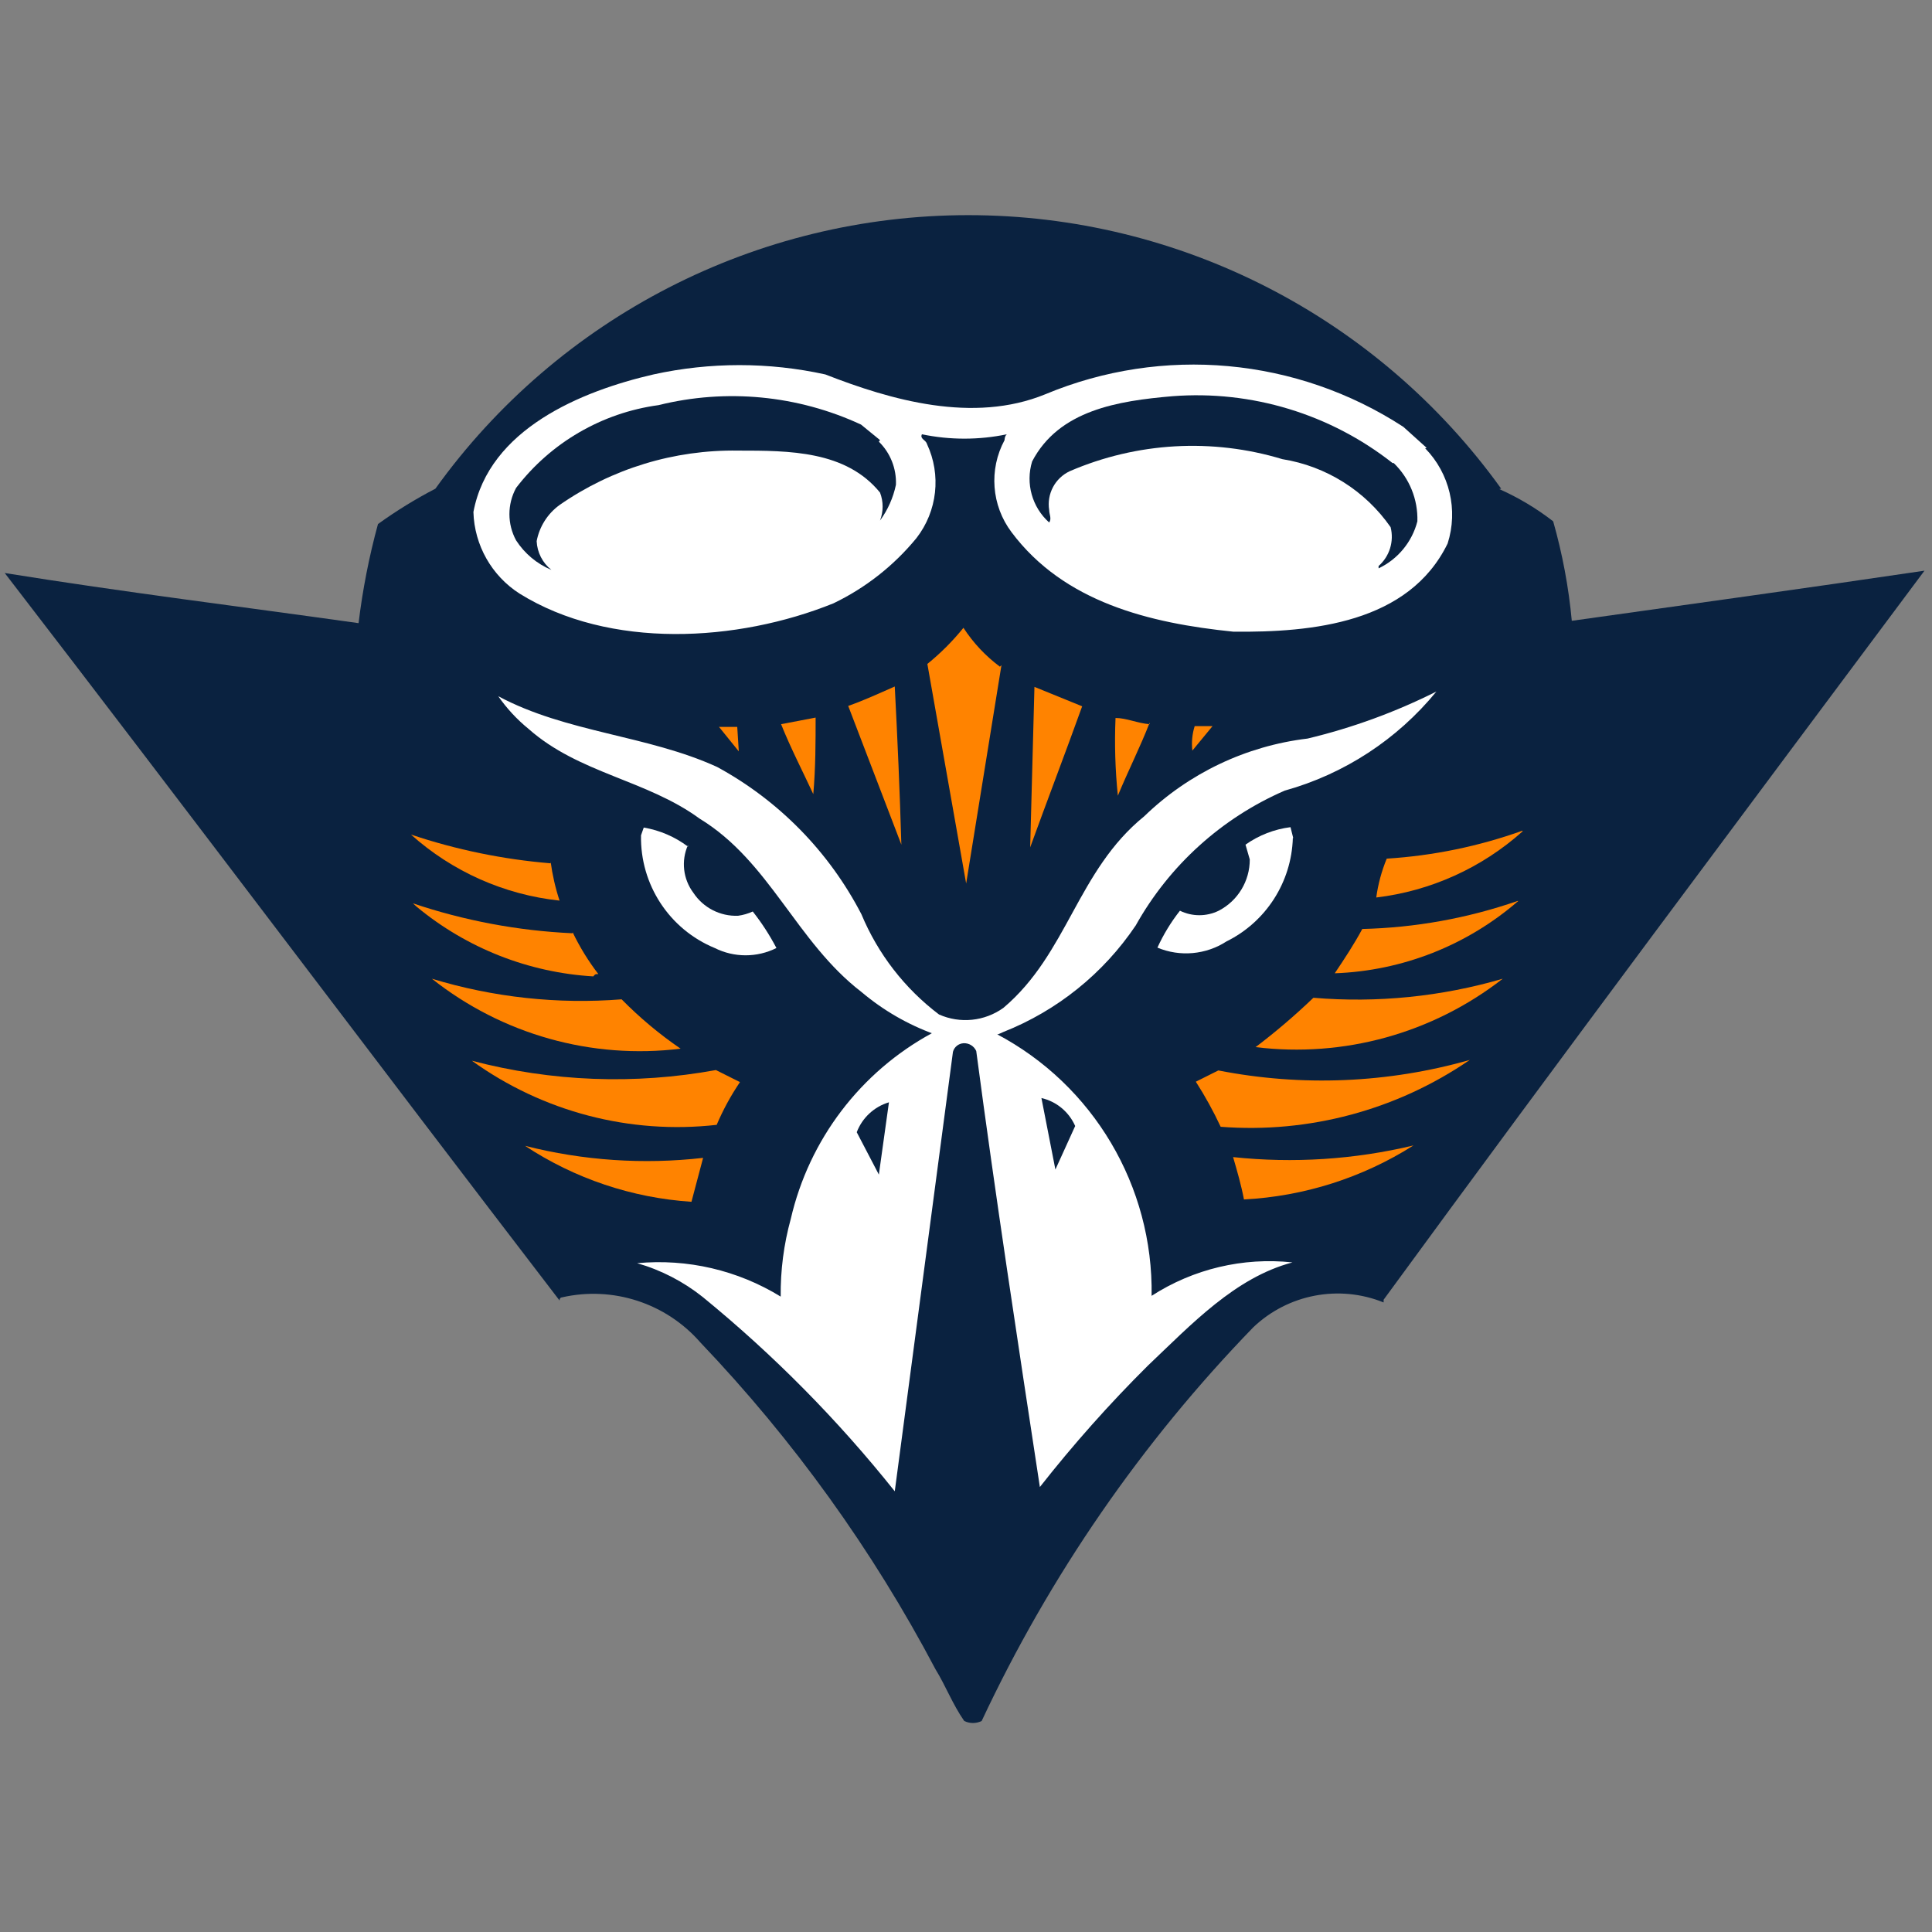 <?xml version="1.0" encoding="UTF-8" standalone="no"?>
<svg width="250px" height="250px" viewBox="0 0 250 250" version="1.1" xmlns="http://www.w3.org/2000/svg" xmlns:xlink="http://www.w3.org/1999/xlink">
    <rect x="0" y="0" width="250" height="250" fill="#808080" stroke="none"/>
    <!-- Generator: Sketch 47.1 (45422) - http://www.bohemiancoding.com/sketch -->
    <title>TNMART</title>
    <desc>Created with Sketch.</desc>
    <defs></defs>
    <g id="Page-1" stroke="none" stroke-width="1" fill="none" fill-rule="evenodd">
        <g id="TNMART" fill-rule="nonzero">
            <g id="UT" transform="translate(0, 27)">
                <path d="M194.002,36.286 C196.487,37.391 198.83,38.792 200.98,40.46 C202.177,44.668 202.984,48.977 203.39,53.333 C218.05,51.271 233.764,49.109 249.026,46.846 C225.631,78.225 202.085,109.653 179.04,141.183 L179.04,141.535 C173.274,139.203 166.679,140.461 162.172,144.753 C147.718,159.664 135.842,176.878 127.028,195.693 C126.316,196.043 125.481,196.043 124.769,195.693 C123.263,193.53 122.359,191.117 121.054,189.005 C112.909,173.569 102.67,159.338 90.63,146.714 C86.182,141.615 79.297,139.375 72.707,140.881 C72.707,140.881 72.405,140.881 72.405,141.283 C48.408,110.005 24.661,78.376 0.612,47.148 C15.925,49.612 31.037,51.473 46.399,53.635 C46.921,49.305 47.76,45.019 48.91,40.812 C51.272,39.108 53.755,37.578 56.34,36.236 C72.302,14.013 97.964,0.84 125.296,0.84 C152.628,0.84 178.291,14.013 194.253,36.236" id="Shape" fill="#0A2240"></path>
                <path d="M184.412,31.006 C187.587,34.256 188.707,38.996 187.324,43.326 C182.304,53.635 169.803,54.842 159.611,54.741 C148.717,53.635 137.672,50.919 130.894,41.868 C128.292,38.414 127.939,33.758 129.99,29.95 C129.99,29.95 129.99,29.397 130.292,29.196 L130.292,29.196 C126.665,29.95 122.923,29.95 119.297,29.196 C118.996,29.799 119.799,29.9 119.949,30.453 C121.818,34.442 121.294,39.144 118.594,42.622 C115.671,46.19 112.004,49.073 107.85,51.07 C95.399,56.099 78.882,57.054 67.234,49.813 C63.62,47.501 61.383,43.547 61.26,39.253 C63.268,28.542 75.167,23.614 84.555,21.452 C91.882,19.843 99.469,19.843 106.796,21.452 C115.28,24.771 125.924,27.838 135.262,24.017 C150.457,17.675 167.798,19.256 181.601,28.241 L184.613,30.956" id="Shape" fill="#FFFFFF"></path>
                <path d="M180.346,32.917 C182.383,34.887 183.495,37.626 183.408,40.46 C182.719,43.134 180.88,45.363 178.388,46.545 C178.388,46.545 178.388,46.545 178.388,46.243 C179.811,44.994 180.413,43.05 179.944,41.214 C176.662,36.498 171.605,33.321 165.937,32.414 C156.87,29.668 147.125,30.22 138.425,33.973 C136.517,34.867 135.431,36.919 135.764,39.002 C135.764,39.555 136.115,40.108 135.764,40.611 C133.55,38.638 132.688,35.554 133.555,32.716 C137.019,26.078 144.65,24.871 151.729,24.268 C161.964,23.482 172.121,26.568 180.195,32.917" id="Shape" fill="#0A2240"></path>
                <path d="M113.724,30.151 C115.216,31.615 116.018,33.643 115.933,35.733 C115.583,37.404 114.881,38.981 113.875,40.359 L113.875,40.359 C114.323,39.194 114.323,37.904 113.875,36.739 C109.457,31.308 102.127,31.308 95.5,31.308 C87.256,31.177 79.179,33.64 72.405,38.348 C70.858,39.471 69.798,41.144 69.443,43.025 C69.51,44.484 70.206,45.842 71.351,46.746 L71.351,46.746 C69.478,45.964 67.885,44.631 66.782,42.924 C65.631,40.808 65.631,38.251 66.782,36.135 C71.273,30.27 77.896,26.42 85.208,25.425 C93.974,23.25 103.22,24.137 111.415,27.939 L113.875,29.95" id="Shape" fill="#0A2240"></path>
                <path d="M129.589,59.066 L125.02,87.326 L120,58.915 C121.715,57.524 123.28,55.956 124.669,54.238 C125.931,56.182 127.529,57.885 129.388,59.267" id="Shape" fill="#FF8300"></path>
                <path d="M116.636,82.298 L109.758,64.346 C111.766,63.642 113.724,62.737 115.782,61.832 C116.134,68.57 116.435,75.409 116.636,82.298" id="Shape" fill="#FF8300"></path>
                <path d="M140.031,64.396 C137.822,70.531 135.513,76.565 133.304,82.65 L133.856,61.882 L140.031,64.396" id="Shape" fill="#FF8300"></path>
                <path d="M105.541,65.704 C105.541,68.922 105.541,72.392 105.239,75.761 C103.934,72.945 102.277,69.726 101.072,66.709 L105.541,65.854" id="Shape" fill="#FF8300"></path>
                <path d="M148.767,66.508 C147.562,69.626 145.955,72.794 144.65,75.962 C144.307,72.621 144.206,69.26 144.349,65.905 C145.755,65.905 147.261,66.609 148.767,66.709" id="Shape" fill="#FF8300"></path>
                <path d="M154.29,70.129 C154.167,69.063 154.27,67.984 154.591,66.961 L156.9,66.961 L154.29,70.129" id="Shape" fill="#FF8300"></path>
                <polyline id="Shape" fill="#FF8300" points="95.6 70.229 93.04 67.061 95.399 67.061 95.6 70.229"></polyline>
                <path d="M89.023,82.348 C88.118,84.385 88.387,86.753 89.726,88.533 C91.002,90.463 93.19,91.587 95.5,91.5 C96.159,91.41 96.802,91.224 97.407,90.947 C98.572,92.425 99.597,94.007 100.47,95.674 C97.957,96.93 95,96.93 92.487,95.674 C86.609,93.249 82.821,87.457 82.948,81.091 L83.3,80.085 C85.377,80.438 87.339,81.283 89.023,82.549" id="Shape" fill="#FFFFFF"></path>
                <path d="M167.293,81.443 C167.12,87.149 163.818,92.293 158.708,94.819 C156.042,96.544 152.701,96.845 149.771,95.624 C150.547,93.92 151.525,92.316 152.683,90.846 C154.267,91.621 156.119,91.621 157.703,90.846 C160.179,89.564 161.73,87.001 161.72,84.209 L161.168,82.298 C162.894,81.077 164.894,80.3 166.991,80.035 L167.343,81.443" id="Shape" fill="#FFFFFF"></path>
                <path d="M197.014,80.588 C191.728,85.312 185.121,88.296 178.087,89.137 C178.322,87.409 178.778,85.72 179.442,84.108 C185.44,83.733 191.355,82.514 197.014,80.488" id="Shape" fill="#FF8300"></path>
                <path d="M71.251,84.51 C71.481,86.219 71.867,87.902 72.405,89.539 C65.26,88.778 58.534,85.788 53.177,80.99 C59.03,82.957 65.098,84.206 71.251,84.712" id="Shape" fill="#FF8300"></path>
                <path d="M196.462,89.589 C189.844,95.33 181.464,98.631 172.715,98.943 C173.97,97.082 175.225,95.171 176.279,93.21 C183.12,93.047 189.894,91.826 196.361,89.589" id="Shape" fill="#FF8300"></path>
                <path d="M74.112,93.662 C75.028,95.566 76.138,97.369 77.426,99.043 C77.024,99.043 77.024,99.043 76.773,99.345 C68.398,98.85 60.397,95.697 53.93,90.344 L53.93,90.344 L53.428,89.891 C60.093,92.137 67.038,93.44 74.062,93.763" id="Shape" fill="#FF8300"></path>
                <path d="M80.438,102.312 C82.77,104.682 85.326,106.821 88.069,108.698 C76.565,110.114 64.975,106.854 55.888,99.647 C63.834,102.062 72.16,102.966 80.438,102.312" id="Shape" fill="#FF8300"></path>
                <path d="M194.453,99.647 C185.38,106.715 173.882,109.897 162.473,108.497 C165.088,106.516 167.586,104.383 169.953,102.111 C178.202,102.805 186.507,101.969 194.453,99.647" id="Shape" fill="#FF8300"></path>
                <path d="M157.954,118.805 C157.015,116.791 155.941,114.843 154.741,112.972 L157.653,111.514 C168.453,113.633 179.6,113.168 190.186,110.156 C180.741,116.636 169.369,119.687 157.954,118.805" id="Shape" fill="#FF8300"></path>
                <path d="M92.638,111.464 L95.751,113.023 C94.571,114.765 93.563,116.617 92.738,118.554 C81.516,119.823 70.224,116.866 61.059,110.257 C71.37,112.972 82.151,113.384 92.638,111.464" id="Shape" fill="#FF8300"></path>
                <path d="M182.906,121.219 C176.313,125.397 168.758,127.804 160.967,128.209 C160.615,126.348 160.063,124.437 159.561,122.728 C167.372,123.556 175.266,123.046 182.906,121.219" id="Shape" fill="#FF8300"></path>
                <path d="M90.981,122.828 L89.475,128.511 C81.791,128.007 74.369,125.512 67.937,121.269 C75.461,123.182 83.269,123.71 90.981,122.828" id="Shape" fill="#FF8300"></path>
                <path d="M128.936,106.787 C141.477,113.387 149.242,126.493 149.018,140.68 L149.018,140.68 C154.421,137.194 160.853,135.668 167.242,136.355 C159.812,138.316 154.139,144.401 148.516,149.731 C143.547,154.67 138.886,159.91 134.559,165.42 C131.748,146.966 128.785,127.605 126.325,109 C126.035,108.353 125.376,107.952 124.669,107.994 C124.027,108.035 123.483,108.48 123.313,109.1 L115.782,165.974 C108.414,156.732 100.083,148.303 90.931,140.831 C88.418,138.827 85.535,137.341 82.446,136.456 C88.943,135.844 95.461,137.362 101.022,140.78 C100.985,137.383 101.424,133.998 102.327,130.723 C104.698,120.458 111.353,111.705 120.602,106.687 C123.141,105.544 126.046,105.544 128.585,106.687" id="Shape" fill="#FFFFFF"></path>
                <path d="M113.724,124.991 L110.862,119.509 C111.575,117.64 113.115,116.209 115.029,115.637 L113.724,124.991" id="Shape" fill="#0A2240"></path>
                <path d="M120.953,106.837 C117.491,105.589 114.277,103.733 111.465,101.356 C103.03,94.869 99.616,84.46 90.529,78.929 C83.651,73.9 74.916,73.096 68.389,67.313 C66.894,66.094 65.575,64.673 64.473,63.089 C73.309,67.816 83.752,68.117 92.789,72.241 C100.775,76.582 107.28,83.22 111.465,91.299 C113.605,96.438 117.07,100.916 121.506,104.273 C124.239,105.488 127.409,105.162 129.84,103.418 C138.174,96.378 139.379,85.667 148.064,78.627 C153.823,73.051 161.247,69.519 169.2,68.57 C174.971,67.189 180.564,65.147 185.868,62.485 C180.801,68.684 173.945,73.162 166.238,75.308 C158.078,78.853 151.305,84.983 146.96,92.757 C142.772,98.975 136.804,103.779 129.84,106.536 C127.065,107.864 123.863,107.973 121.004,106.837" id="Shape" fill="#FFFFFF"></path>
                <path d="M136.567,124.337 L139.128,118.705 C138.323,116.875 136.704,115.533 134.76,115.084 L136.567,124.337" id="Shape" fill="#0A2240"></path>
            </g>
        </g>
    </g>
</svg>